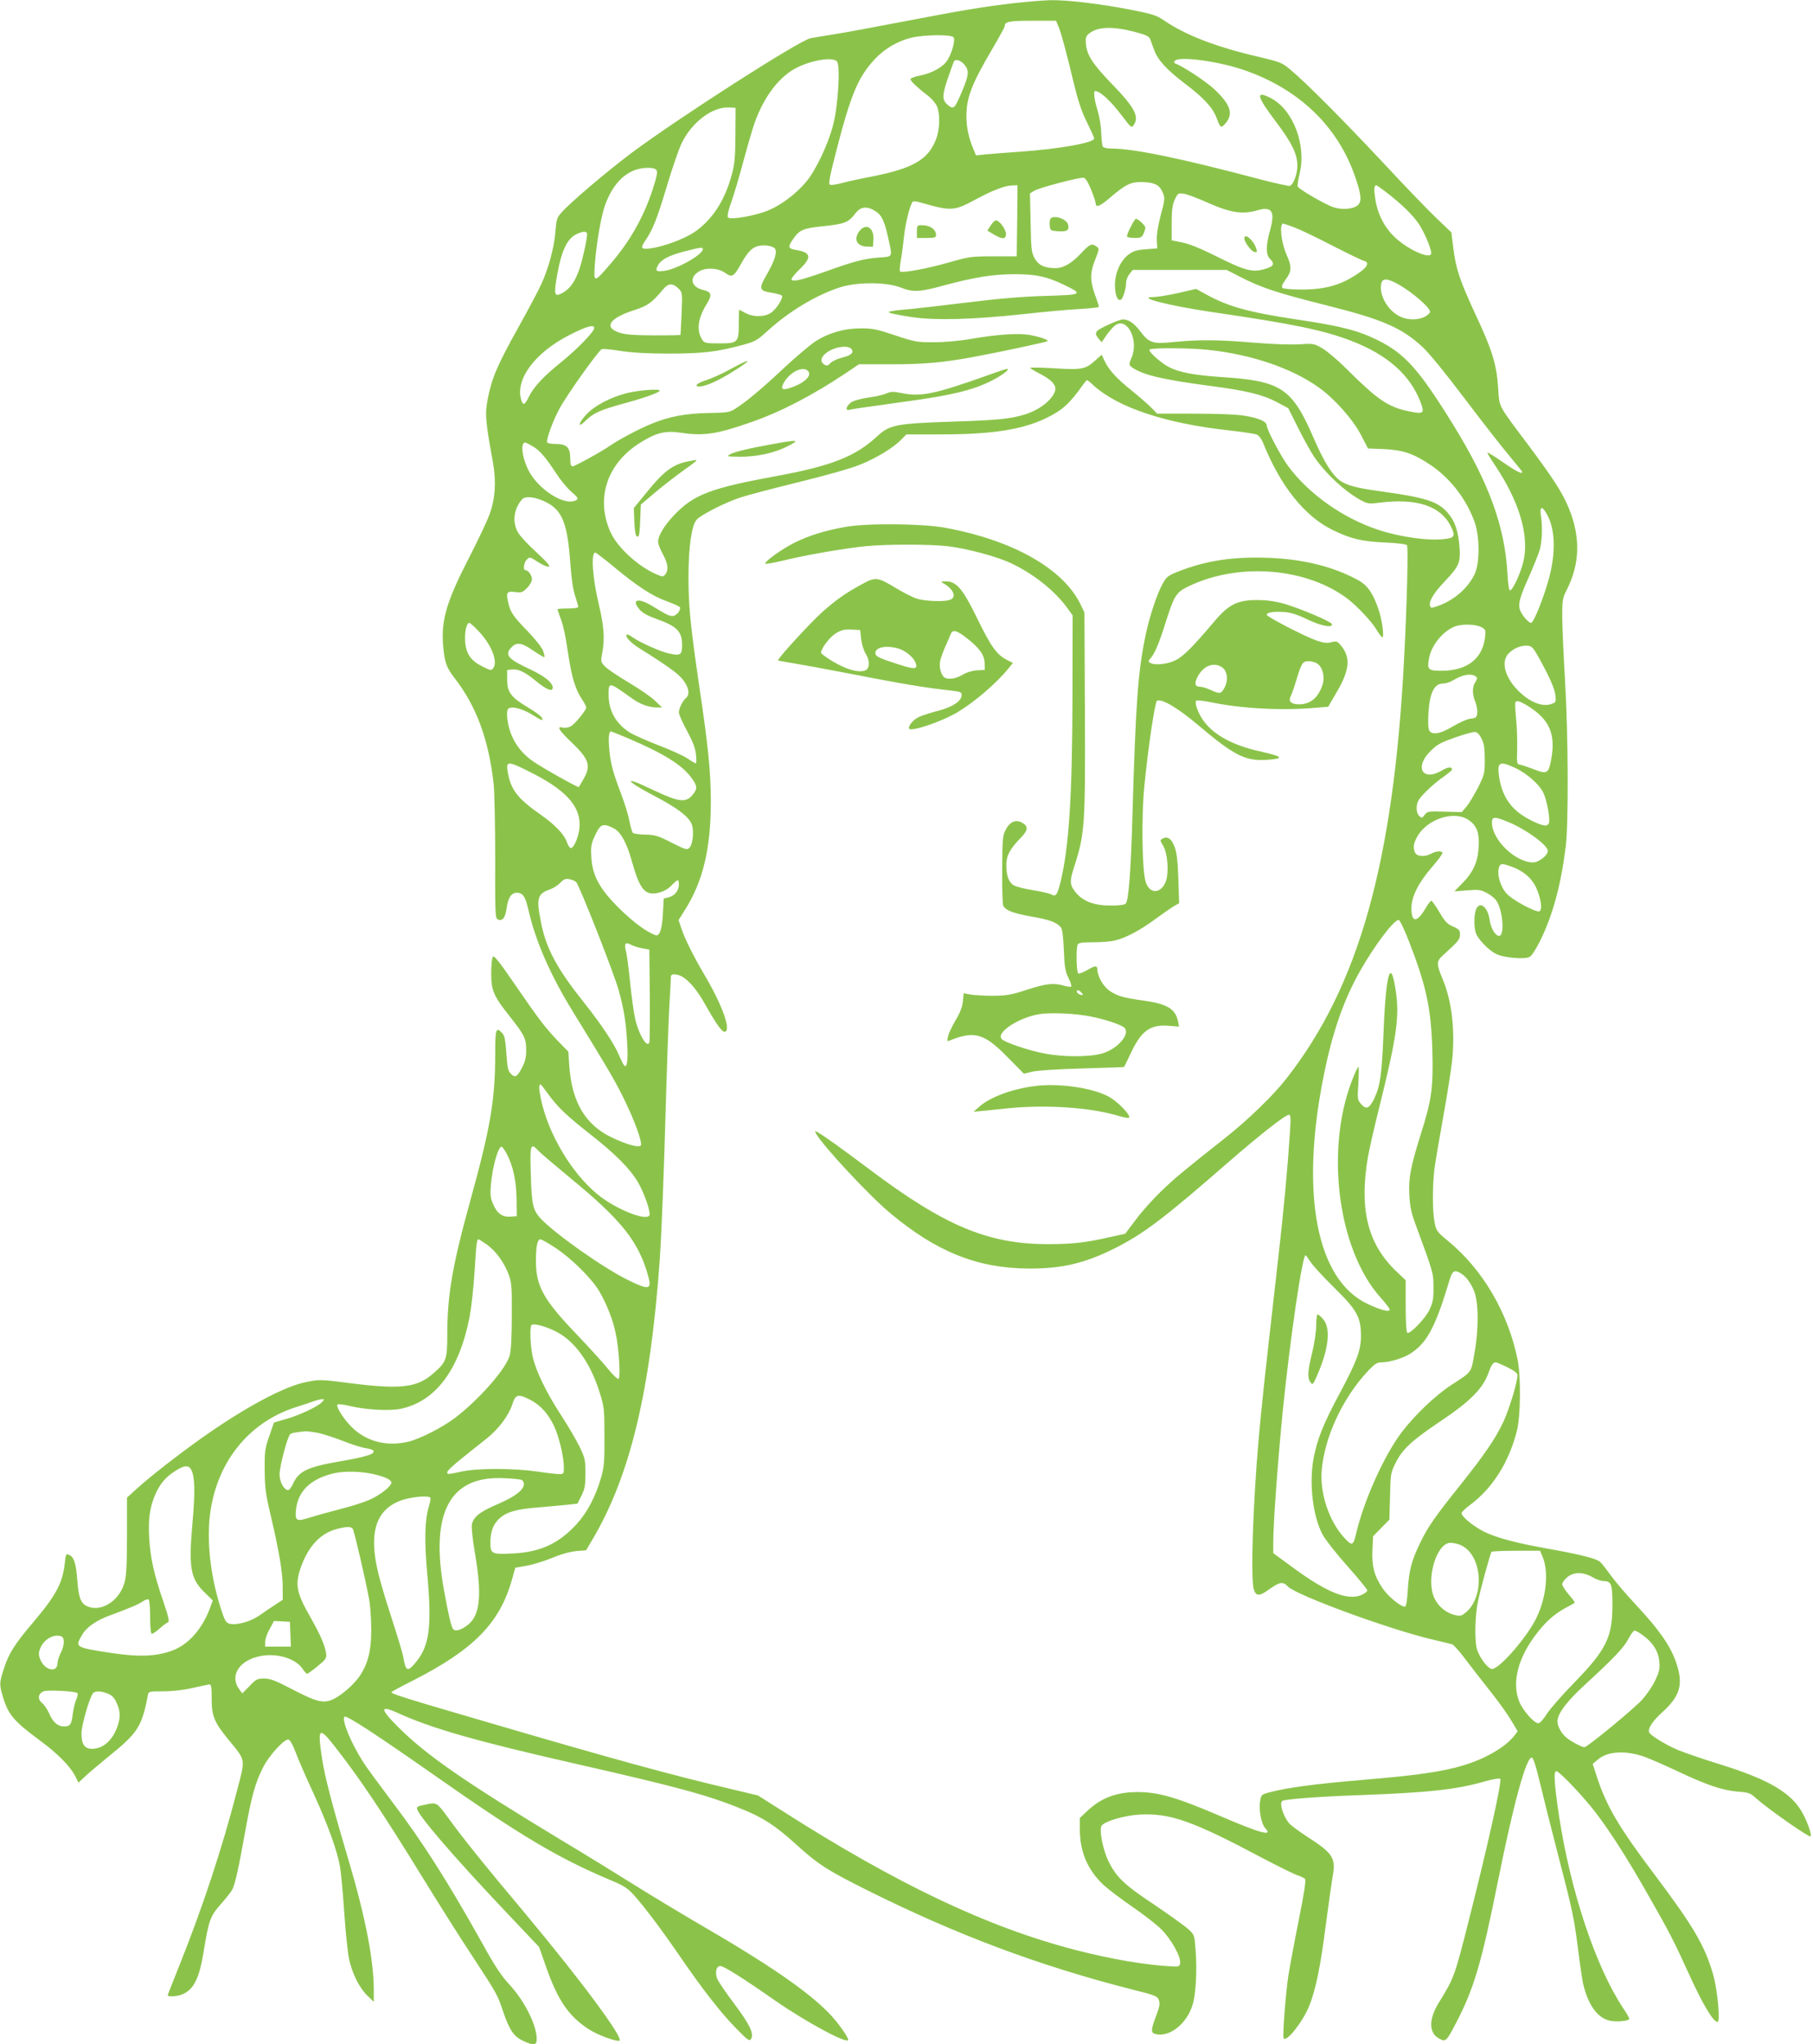 <?xml version="1.0" standalone="no"?>
<!DOCTYPE svg PUBLIC "-//W3C//DTD SVG 20010904//EN"
 "http://www.w3.org/TR/2001/REC-SVG-20010904/DTD/svg10.dtd">
<svg version="1.0" xmlns="http://www.w3.org/2000/svg"
 width="1135pt" height="1280pt" viewBox="0 0 1135 1280"
 preserveAspectRatio="xMidYMid meet">
<g transform="translate(0,1280) scale(0.1,-0.1)"
fill="#8bc34a" stroke="none">
<path d="M6345 12780 c-206 -25 -309 -42 -690 -115 -181 -35 -377 -71 -435
-80 -58 -9 -123 -20 -145 -24 -71 -14 -824 -497 -1122 -719 -159 -120 -383
-310 -439 -374 -28 -31 -31 -44 -37 -119 -7 -94 -42 -227 -87 -325 -16 -37
-82 -161 -146 -276 -131 -235 -165 -315 -190 -443 -19 -96 -16 -137 32 -400
21 -119 15 -226 -21 -325 -15 -41 -71 -160 -125 -265 -144 -279 -179 -398
-166 -555 9 -107 20 -139 72 -206 136 -175 213 -384 244 -659 6 -57 10 -260
10 -470 -1 -326 0 -371 14 -380 29 -18 50 7 58 70 8 63 29 95 63 95 39 0 54
-23 74 -111 45 -196 139 -409 281 -639 211 -343 258 -423 311 -530 70 -140
124 -289 110 -303 -14 -14 -89 7 -179 50 -166 78 -252 221 -268 448 l-6 90
-68 70 c-79 83 -117 133 -275 363 -86 126 -121 170 -129 162 -6 -6 -11 -49
-11 -103 0 -110 15 -144 120 -276 89 -113 99 -134 99 -206 0 -46 -6 -73 -27
-112 -30 -58 -44 -64 -72 -33 -15 16 -20 44 -25 126 -6 80 -11 109 -25 124
-40 44 -45 29 -45 -133 0 -282 -30 -458 -151 -897 -117 -423 -149 -606 -149
-861 0 -150 -6 -168 -87 -238 -101 -90 -207 -102 -525 -61 -180 23 -189 23
-269 7 -140 -27 -391 -162 -669 -360 -144 -103 -309 -232 -390 -305 l-65 -59
0 -244 c-1 -208 -4 -252 -19 -299 -37 -112 -152 -178 -235 -135 -36 18 -49 55
-57 159 -7 99 -20 143 -44 156 -28 15 -27 15 -35 -52 -14 -122 -55 -198 -199
-368 -115 -136 -150 -191 -181 -286 -30 -92 -30 -101 -6 -181 33 -110 69 -151
231 -271 109 -80 188 -160 220 -221 l21 -43 47 44 c26 24 93 80 148 125 177
143 203 184 240 381 4 21 9 22 97 22 56 0 127 8 182 21 50 11 97 21 105 22 12
2 15 -14 15 -88 0 -111 15 -147 107 -260 108 -132 105 -113 52 -316 -92 -358
-215 -730 -359 -1090 -41 -102 -75 -189 -75 -192 0 -11 56 -8 87 4 73 27 110
98 137 264 33 203 42 227 108 302 33 37 66 79 73 93 17 35 39 132 80 363 41
225 62 302 112 401 38 75 133 179 159 174 10 -2 27 -33 44 -78 15 -41 66 -159
114 -262 91 -200 146 -353 165 -458 6 -36 18 -164 26 -285 8 -121 22 -251 30
-290 19 -91 64 -180 114 -230 l41 -39 0 70 c0 191 -52 461 -161 827 -102 344
-147 517 -164 633 -28 187 -18 195 82 67 153 -195 300 -414 548 -818 98 -159
238 -382 312 -493 155 -237 157 -240 194 -351 38 -111 66 -153 123 -179 67
-32 86 -30 86 11 0 87 -77 240 -171 341 -50 54 -91 115 -168 255 -219 392
-374 636 -568 892 -77 102 -157 211 -177 242 -78 122 -139 268 -119 288 11 11
195 -109 563 -367 537 -377 774 -518 1099 -655 89 -37 110 -51 153 -99 64 -72
163 -203 278 -370 150 -219 259 -358 353 -455 79 -81 89 -88 99 -71 19 33 -9
91 -105 219 -51 68 -99 138 -106 155 -17 39 -7 82 18 82 22 0 137 -72 346
-218 193 -134 455 -275 455 -244 0 17 -64 108 -113 159 -131 139 -383 313
-827 570 -118 69 -305 182 -415 251 -110 69 -307 190 -439 269 -607 367 -847
533 -1022 708 -83 83 -104 115 -77 115 10 0 38 -10 63 -21 216 -100 500 -181
1125 -323 625 -142 823 -195 1034 -281 135 -54 213 -104 341 -220 143 -130
197 -164 446 -289 561 -280 1075 -473 1654 -621 155 -39 166 -43 175 -69 7
-22 4 -41 -14 -89 -37 -98 -38 -115 -7 -123 87 -22 196 64 232 183 20 63 29
214 19 338 -7 100 -7 100 -46 136 -22 20 -118 89 -213 153 -187 124 -237 172
-286 271 -35 71 -60 197 -44 223 18 28 140 64 235 70 195 11 333 -38 784 -278
94 -49 187 -95 208 -102 20 -6 42 -17 47 -23 7 -8 -6 -91 -39 -256 -27 -134
-56 -290 -65 -347 -17 -109 -38 -381 -30 -394 17 -28 119 101 160 202 40 98
71 248 103 500 17 129 37 270 44 312 21 115 2 144 -163 250 -47 31 -95 66
-107 79 -39 43 -66 130 -45 143 19 11 225 27 485 36 432 16 608 35 786 87 50
14 88 20 93 15 12 -12 -76 -409 -193 -871 -92 -365 -95 -374 -189 -526 -68
-109 -67 -196 3 -231 37 -20 43 -14 99 93 115 219 162 377 267 901 96 478 175
767 210 767 10 0 25 -48 51 -155 20 -85 71 -288 113 -450 93 -359 100 -392
127 -600 11 -91 25 -184 30 -207 30 -131 86 -213 162 -234 43 -11 128 -4 128
11 0 5 -17 35 -39 67 -171 258 -329 731 -401 1203 -30 203 -35 280 -17 280 19
0 170 -159 247 -260 91 -119 199 -288 325 -510 133 -232 166 -297 256 -495 86
-190 154 -305 181 -305 19 0 1 196 -27 296 -52 181 -123 302 -365 624 -222
294 -302 429 -361 609 l-28 86 31 27 c61 53 171 60 291 19 31 -11 123 -51 206
-90 188 -89 285 -121 380 -129 68 -5 78 -8 115 -42 78 -69 332 -247 341 -238
8 8 -17 84 -48 141 -68 130 -211 215 -526 312 -101 31 -215 71 -255 87 -82 35
-174 92 -182 112 -9 23 22 70 78 121 106 95 132 163 104 273 -32 124 -102 230
-273 413 -55 59 -120 135 -145 170 -26 35 -55 74 -66 85 -21 24 -113 48 -342
89 -192 34 -316 68 -390 105 -66 33 -140 94 -140 115 0 7 22 29 48 48 144 106
247 267 298 467 24 94 26 338 5 445 -59 295 -219 567 -436 745 -68 56 -73 62
-84 116 -14 71 -14 223 -1 334 6 47 31 193 55 326 24 132 49 292 56 355 19
191 -2 373 -61 512 -39 93 -38 109 7 149 94 85 103 96 103 127 0 26 -6 33 -44
50 -36 16 -51 31 -85 90 -23 39 -46 71 -50 71 -5 0 -20 -19 -34 -43 -56 -96
-91 -97 -91 -3 0 71 43 158 128 256 36 41 65 81 66 88 0 16 -39 15 -70 -3 -37
-21 -87 -19 -100 4 -16 31 -12 61 15 107 65 110 236 162 323 97 48 -35 64 -80
59 -163 -5 -96 -33 -159 -100 -228 l-52 -53 80 6 c71 6 85 4 125 -17 24 -13
53 -37 62 -54 38 -66 47 -214 13 -214 -23 0 -52 47 -59 98 -11 84 -64 125 -86
66 -13 -32 -13 -115 0 -148 14 -38 79 -105 124 -128 48 -25 181 -37 213 -19
12 6 41 52 66 103 78 158 129 347 159 588 18 147 16 698 -5 1048 -9 155 -17
332 -17 393 0 101 2 114 29 167 82 163 86 327 14 506 -40 99 -97 187 -252 395
-198 264 -184 238 -192 362 -10 146 -36 234 -139 454 -102 220 -126 292 -142
424 l-12 96 -88 84 c-49 46 -201 203 -337 350 -254 271 -481 500 -583 585 -54
45 -63 48 -202 81 -262 61 -452 134 -587 226 -50 34 -73 41 -210 68 -189 37
-397 62 -504 60 -44 -1 -147 -10 -230 -19z m281 -145 c18 -43 51 -166 97 -359
26 -107 48 -174 81 -240 25 -51 46 -97 46 -103 0 -27 -220 -66 -465 -83 -88
-6 -186 -14 -217 -17 l-58 -6 -16 39 c-29 68 -44 137 -44 204 0 118 31 200
160 420 44 75 80 140 80 146 0 29 27 34 173 34 l148 0 15 -35z m487 -37 c60
-16 81 -26 87 -42 4 -11 15 -42 25 -68 22 -63 79 -125 195 -213 115 -87 173
-150 196 -213 24 -65 28 -67 58 -32 49 59 28 118 -74 213 -54 50 -199 145
-244 160 -5 2 -6 9 -2 15 19 32 261 1 423 -53 350 -117 599 -354 708 -676 37
-107 41 -151 16 -173 -28 -26 -100 -32 -155 -13 -48 16 -211 110 -221 128 -4
5 1 40 10 77 46 180 -38 404 -178 477 -99 52 -91 14 29 -145 101 -133 135
-203 136 -275 1 -53 -24 -120 -47 -129 -7 -2 -89 16 -182 40 -497 132 -795
194 -938 194 -24 0 -47 5 -51 12 -4 6 -8 45 -10 87 -1 42 -12 105 -23 141 -20
62 -27 120 -15 120 31 0 100 -64 171 -159 52 -69 57 -73 69 -56 39 53 7 113
-134 258 -124 129 -159 183 -164 256 -3 37 1 46 24 64 54 41 149 43 291 5z
m-1144 -31 c13 -16 -7 -94 -38 -144 -26 -42 -97 -82 -171 -96 -33 -6 -60 -17
-60 -23 0 -12 47 -56 115 -108 20 -16 43 -44 51 -62 20 -49 18 -144 -6 -206
-49 -127 -143 -182 -400 -233 -74 -14 -161 -33 -192 -42 -32 -8 -64 -13 -71
-10 -12 4 -5 44 39 214 90 350 136 460 239 571 61 66 144 115 231 136 79 19
248 21 263 3z m-729 -152 c22 -27 7 -280 -25 -400 -31 -119 -107 -280 -167
-352 -63 -76 -156 -146 -239 -181 -81 -33 -235 -60 -251 -44 -7 7 0 41 21 99
17 48 51 164 76 257 25 93 55 196 67 230 58 169 159 302 272 355 97 47 222 65
246 36z m800 -23 c28 -35 25 -63 -16 -161 -47 -111 -53 -117 -86 -92 -41 32
-42 60 -5 168 18 54 36 103 40 110 10 16 45 4 67 -25z m-1436 -437 c-1 -139
-5 -184 -23 -249 -43 -163 -125 -287 -238 -362 -64 -42 -191 -89 -270 -99 -61
-8 -66 1 -32 50 45 67 72 133 130 327 33 112 76 236 94 276 63 135 194 235
300 229 l40 -2 -1 -170z m-495 -219 c9 -11 4 -38 -23 -122 -58 -177 -144 -328
-270 -473 -98 -114 -100 -113 -92 5 10 132 40 308 66 375 42 113 105 185 187
215 50 17 118 18 132 0z m2722 -124 c16 -40 29 -80 29 -88 0 -26 29 -14 90 39
95 81 127 97 191 97 78 0 114 -15 133 -55 21 -43 21 -48 -10 -162 -15 -60 -24
-117 -22 -148 l3 -50 -72 -6 c-57 -4 -78 -11 -108 -33 -52 -40 -85 -115 -85
-192 0 -61 17 -103 38 -90 13 8 32 70 32 107 0 15 9 38 21 53 l20 26 294 0
294 0 86 -44 c129 -67 233 -101 532 -176 358 -90 478 -141 611 -265 37 -34
148 -170 257 -315 106 -140 231 -301 279 -358 47 -56 86 -105 86 -107 0 -16
-37 3 -120 60 -51 36 -95 63 -98 61 -2 -3 19 -38 47 -79 146 -217 211 -424
182 -584 -12 -70 -66 -193 -87 -200 -7 -2 -13 34 -17 109 -17 296 -118 570
-341 931 -212 343 -301 443 -471 527 -123 61 -232 89 -510 130 -298 45 -425
80 -563 156 l-64 35 -113 -26 c-62 -14 -132 -25 -156 -25 -110 -1 107 -56 376
-95 505 -74 693 -113 864 -179 226 -87 368 -213 433 -381 28 -73 21 -80 -69
-61 -133 27 -197 71 -395 268 -53 53 -120 110 -150 127 -51 30 -56 31 -143 25
-52 -3 -171 1 -280 10 -225 19 -349 20 -501 5 -138 -14 -159 -8 -215 66 -39
51 -73 75 -109 75 -24 0 -152 -58 -162 -73 -11 -17 -10 -22 10 -48 l19 -22 32
47 c18 25 43 53 55 61 74 49 146 -95 101 -202 -20 -47 -19 -50 9 -68 67 -44
192 -73 479 -111 232 -30 333 -55 423 -103 l69 -37 65 -130 c36 -71 80 -150
98 -176 76 -109 193 -217 295 -272 40 -21 50 -22 118 -13 227 28 377 -21 440
-145 32 -63 27 -76 -36 -83 -99 -13 -279 12 -415 57 -222 73 -436 224 -566
400 -46 62 -134 229 -134 255 0 22 -47 44 -127 58 -52 10 -158 14 -319 15
l-240 0 -30 31 c-16 17 -72 67 -125 110 -102 82 -146 131 -175 191 l-17 37
-39 -35 c-65 -58 -81 -61 -280 -49 -71 4 -128 5 -128 1 0 -3 26 -19 58 -35 74
-38 106 -72 98 -105 -14 -57 -98 -124 -193 -152 -89 -27 -169 -35 -448 -44
-358 -12 -395 -19 -476 -94 -134 -124 -283 -183 -624 -246 -419 -77 -522 -116
-647 -248 -59 -62 -98 -127 -98 -164 0 -13 13 -48 30 -78 32 -61 37 -97 16
-125 -12 -17 -17 -17 -47 -5 -114 45 -250 167 -295 264 -96 207 -28 426 173
557 105 68 164 84 260 70 148 -22 227 -11 444 65 185 64 385 168 590 305 l86
58 194 0 c214 0 328 10 524 46 167 31 456 93 463 99 7 8 -45 26 -108 38 -71
13 -201 5 -365 -23 -80 -14 -172 -22 -240 -22 -103 0 -118 2 -240 43 -113 38
-141 44 -215 44 -105 0 -202 -28 -286 -82 -33 -22 -122 -97 -198 -168 -142
-133 -231 -207 -301 -252 -37 -24 -50 -26 -165 -28 -146 -2 -253 -22 -365 -69
-76 -31 -201 -98 -255 -135 -54 -38 -222 -130 -235 -130 -11 0 -15 13 -15 50
0 68 -22 90 -89 90 -28 0 -52 4 -55 9 -9 14 33 131 76 211 43 82 245 366 266
374 7 3 58 -2 115 -11 70 -11 165 -17 302 -17 211 0 301 10 464 54 74 20 92
30 143 76 142 132 318 238 471 286 105 33 287 32 372 -1 82 -32 119 -31 275
12 186 50 306 70 435 70 137 1 207 -14 311 -64 130 -62 124 -65 -114 -72 -144
-4 -293 -17 -487 -41 -154 -19 -314 -37 -355 -41 -41 -3 -91 -8 -110 -12 -32
-5 -33 -6 -13 -14 13 -4 73 -16 135 -25 146 -21 377 -15 693 19 127 14 285 29
353 32 67 4 122 10 122 14 0 3 -11 38 -25 76 -32 90 -31 139 2 221 25 65 26
67 8 80 -30 22 -42 17 -97 -42 -62 -66 -113 -94 -165 -93 -66 1 -104 20 -127
64 -19 35 -21 61 -24 222 l-4 182 26 16 c27 18 280 85 309 82 13 -1 27 -25 48
-75z m-463 -194 l-3 -223 -145 0 c-138 0 -152 -2 -275 -37 -142 -41 -302 -70
-311 -57 -3 5 0 35 5 66 6 32 15 102 21 156 9 85 38 198 55 215 3 3 25 1 48
-6 191 -55 209 -54 343 18 107 58 185 88 232 89 l32 1 -2 -222z m2312 177 c96
-74 166 -143 203 -198 34 -51 77 -154 77 -182 0 -42 -136 16 -222 94 -69 63
-113 147 -128 244 -10 62 -8 87 6 87 3 0 32 -20 64 -45z m-1115 -66 c138 -61
214 -73 306 -46 92 27 113 -6 80 -125 -27 -96 -27 -152 -1 -178 33 -33 25 -48
-34 -65 -75 -22 -121 -10 -301 80 -98 49 -172 79 -215 87 l-65 13 0 105 c0 83
4 115 19 149 19 41 22 43 56 38 20 -2 90 -29 155 -58z m-2088 -49 c42 -25 60
-62 83 -168 28 -127 33 -118 -62 -125 -91 -7 -151 -23 -338 -90 -139 -49 -195
-63 -205 -48 -3 6 19 34 50 64 79 76 74 106 -22 122 -49 8 -52 18 -20 65 41
61 64 71 195 84 131 14 154 23 198 81 31 41 70 46 121 15z m2626 -104 c35 -13
142 -64 238 -114 96 -49 184 -92 197 -95 34 -8 26 -34 -20 -68 -112 -81 -213
-112 -371 -112 -61 0 -113 5 -118 10 -8 8 -1 24 20 53 38 52 39 80 5 156 -34
77 -46 194 -20 194 3 0 34 -11 69 -24z m-4428 -36 c3 -5 -5 -58 -19 -118 -34
-153 -72 -224 -140 -259 -46 -24 -50 -8 -27 122 29 156 65 228 131 254 33 13
47 13 55 1z m1173 -93 c21 -17 5 -74 -45 -161 -55 -94 -52 -107 28 -119 30 -5
58 -13 63 -17 13 -13 -35 -89 -70 -110 -41 -26 -109 -26 -157 0 -20 11 -38 20
-39 20 -2 0 -3 -37 -3 -83 0 -122 -5 -127 -120 -127 -87 0 -96 2 -109 23 -36
57 -28 131 25 218 39 63 36 80 -21 94 -77 19 -87 82 -19 118 45 24 119 18 161
-13 40 -29 53 -22 96 56 42 75 68 102 106 113 35 9 84 4 104 -12z m-448 -7 c0
-34 -162 -126 -242 -136 -51 -7 -58 0 -38 36 18 34 69 61 162 85 105 27 118
29 118 15z m4346 -216 c91 -48 219 -160 206 -180 -31 -46 -125 -58 -191 -24
-75 38 -128 133 -114 203 7 35 34 36 99 1z m-4499 -30 c25 -25 25 -26 20 -157
-4 -73 -6 -133 -7 -134 0 -2 -75 -3 -167 -3 -131 1 -179 5 -218 18 -97 33 -59
90 92 139 88 28 113 46 184 131 32 39 61 41 96 6z m-527 -248 c0 -23 -106
-132 -211 -217 -111 -90 -169 -153 -199 -215 -24 -49 -35 -55 -46 -21 -42 130
84 300 306 412 102 52 150 65 150 41z m1610 -131 c19 -22 -2 -41 -61 -55 -28
-7 -59 -22 -70 -33 -15 -17 -23 -19 -37 -11 -27 17 -26 41 2 67 45 42 142 61
166 32z m2238 -6 c268 -29 518 -114 688 -235 96 -68 213 -199 264 -297 l44
-85 101 -4 c120 -6 184 -28 290 -99 124 -83 226 -215 277 -359 32 -91 32 -253
1 -322 -41 -89 -130 -167 -231 -202 -38 -14 -44 -14 -49 -1 -10 27 20 79 88
151 94 99 103 120 96 219 -8 100 -28 161 -73 213 -62 73 -138 97 -431 137
-138 19 -202 36 -243 65 -50 36 -101 117 -166 267 -136 313 -202 358 -577 382
-171 12 -264 29 -328 62 -50 25 -131 98 -123 110 7 12 254 11 372 -2z m-2508
-134 c21 -25 -17 -66 -84 -93 -73 -29 -93 -25 -72 16 37 72 125 115 156 77z
m1789 -91 c153 -137 451 -236 846 -279 83 -9 160 -21 172 -26 14 -5 30 -27 40
-51 108 -270 259 -460 435 -546 114 -56 182 -72 330 -79 75 -3 131 -10 136
-17 9 -12 0 -368 -18 -711 -66 -1278 -284 -2051 -738 -2630 -82 -105 -241
-259 -382 -370 -263 -208 -316 -252 -402 -335 -49 -47 -119 -125 -156 -175
l-68 -90 -100 -22 c-150 -34 -232 -43 -383 -43 -376 0 -647 114 -1119 469
-181 136 -289 213 -321 230 -20 11 -22 11 -13 -6 42 -76 333 -389 465 -499
292 -244 548 -346 872 -347 206 0 346 33 534 127 182 92 305 185 712 540 205
178 355 295 378 296 11 0 12 -19 7 -102 -15 -231 -39 -492 -77 -823 -88 -774
-99 -879 -119 -1100 -37 -419 -52 -892 -30 -950 15 -41 35 -40 96 4 66 47 86
50 117 17 51 -54 634 -268 902 -331 61 -14 117 -28 126 -31 9 -2 46 -44 82
-92 36 -48 107 -139 157 -202 50 -63 109 -145 131 -183 l40 -67 -21 -28 c-56
-71 -178 -143 -320 -186 -129 -39 -294 -63 -635 -91 -294 -25 -468 -48 -580
-78 -47 -13 -50 -15 -56 -53 -10 -56 7 -143 31 -170 53 -56 -28 -34 -295 81
-285 122 -397 151 -545 143 -108 -7 -193 -42 -270 -114 l-50 -47 0 -71 c0
-142 49 -255 150 -350 31 -28 112 -89 180 -136 69 -47 150 -110 181 -141 61
-61 123 -172 117 -210 -3 -22 -7 -24 -58 -21 -162 9 -375 45 -595 102 -553
143 -1117 411 -1845 876 l-145 92 -155 37 c-377 88 -752 191 -1540 422 -527
154 -600 177 -600 188 0 2 62 36 138 74 378 193 541 359 617 631 l21 74 70 12
c39 7 111 29 160 49 56 24 112 39 151 43 l62 5 39 66 c236 398 363 926 422
1751 12 178 26 533 40 1035 6 209 15 458 20 554 6 95 10 179 10 187 0 18 34
18 68 0 45 -24 97 -86 147 -176 66 -117 103 -170 120 -170 47 0 -12 166 -129
363 -64 108 -121 223 -141 285 l-17 51 40 64 c113 179 161 380 162 675 0 181
-16 347 -71 715 -56 383 -69 509 -69 693 0 190 20 327 52 361 29 31 177 106
270 137 41 14 205 57 363 96 172 42 328 86 388 110 105 42 212 108 261 159
l30 31 217 0 c315 0 505 29 654 100 105 50 150 91 238 215 10 14 20 25 22 25
3 0 23 -16 44 -36z m-3515 -378 c45 -26 78 -64 150 -173 26 -40 68 -91 94
-113 38 -33 44 -42 32 -50 -71 -46 -248 68 -307 196 -27 59 -39 123 -30 149 8
20 13 19 61 -9z m88 -352 c98 -50 131 -135 148 -377 7 -98 17 -168 30 -207 11
-33 20 -64 20 -70 0 -6 -27 -10 -65 -10 -36 0 -65 -2 -65 -5 0 -2 7 -22 14
-42 23 -58 33 -107 55 -249 21 -140 44 -212 86 -275 14 -21 25 -43 25 -49 0
-17 -71 -104 -97 -118 -14 -8 -36 -11 -49 -8 -42 11 -27 -15 56 -94 109 -105
121 -144 73 -228 -15 -26 -28 -49 -29 -50 -4 -6 -226 119 -287 161 -92 64
-148 156 -161 267 -3 25 -2 51 3 59 15 23 86 7 151 -33 66 -41 75 -43 61 -18
-5 9 -45 39 -90 65 -103 62 -126 93 -126 172 l0 60 32 3 c38 4 81 -17 143 -68
70 -58 110 -75 110 -46 0 32 -49 71 -139 114 -141 65 -164 92 -119 139 32 34
66 29 138 -22 36 -24 66 -42 68 -40 2 2 -1 20 -8 39 -7 21 -46 71 -96 123 -93
96 -109 119 -123 183 -14 61 -7 70 44 63 40 -5 47 -2 74 25 18 18 31 41 31 56
0 24 -23 56 -41 56 -15 0 -10 47 7 64 20 21 19 21 75 -15 27 -17 56 -29 65
-27 11 2 -14 31 -80 92 -53 48 -106 106 -116 127 -34 65 -22 145 28 202 21 24
86 16 154 -19z m6260 -70 c53 -91 59 -233 18 -394 -30 -117 -98 -290 -115
-290 -18 0 -63 55 -71 86 -10 38 2 78 61 210 29 67 59 141 65 164 14 53 17
141 7 208 -9 61 5 68 35 16z m-5837 -335 c146 -121 238 -181 330 -214 41 -15
78 -32 81 -36 8 -14 -14 -47 -36 -54 -22 -7 -42 2 -134 59 -92 56 -137 44 -81
-22 17 -20 52 -39 114 -61 118 -42 151 -77 151 -157 0 -66 -9 -72 -85 -55 -56
13 -178 68 -227 102 -16 12 -32 19 -35 15 -12 -11 26 -52 81 -86 176 -110 244
-159 273 -198 36 -47 43 -92 17 -113 -21 -18 -44 -64 -44 -90 0 -12 23 -64 51
-115 37 -69 52 -109 56 -149 3 -30 3 -55 -1 -55 -4 0 -27 14 -51 30 -24 17
-107 55 -184 84 -77 30 -157 66 -178 79 -88 57 -132 135 -133 235 0 84 0 84
145 -20 52 -38 109 -58 160 -58 l30 0 -45 43 c-25 24 -99 75 -165 114 -66 39
-132 84 -148 100 -26 28 -27 32 -17 83 17 88 11 169 -20 300 -41 171 -52 330
-23 330 4 0 58 -41 118 -91z m-848 -402 c80 -84 121 -189 91 -230 -12 -17 -16
-16 -66 9 -75 37 -105 81 -110 158 -4 60 9 116 26 116 5 0 32 -24 59 -53z
m6275 27 c29 -15 30 -18 25 -64 -16 -135 -113 -210 -273 -210 -83 0 -91 8 -78
77 14 80 82 166 158 199 43 18 130 17 168 -2z m360 -189 c70 -127 101 -196
105 -239 5 -41 4 -44 -25 -54 -57 -20 -137 12 -207 83 -87 87 -111 187 -57
237 32 31 76 48 116 45 25 -2 34 -12 68 -72z m-388 -125 c5 -5 1 -18 -8 -31
-20 -29 -20 -76 0 -124 8 -20 14 -51 12 -69 -3 -28 -7 -32 -43 -36 -22 -3 -71
-25 -109 -48 -86 -52 -142 -58 -152 -16 -4 15 -4 63 -1 108 9 122 37 176 91
176 17 0 47 10 66 22 61 37 117 44 144 18z m322 -181 c136 -85 175 -177 144
-340 -16 -82 -26 -88 -107 -56 -37 14 -77 28 -88 29 -19 3 -20 10 -17 98 1 52
-1 138 -7 190 -5 52 -7 98 -4 103 8 13 29 7 79 -24z m-5638 -200 c229 -98 342
-168 402 -251 37 -50 37 -68 4 -107 -40 -47 -83 -43 -224 23 -63 30 -126 58
-140 62 -55 16 3 -25 131 -92 141 -74 209 -126 229 -174 16 -39 8 -126 -14
-148 -15 -15 -23 -13 -112 32 -84 43 -103 49 -164 50 -38 1 -73 6 -78 11 -5 6
-15 39 -22 75 -6 36 -30 112 -52 170 -53 140 -66 190 -74 282 -6 71 -2 108 11
108 3 0 50 -19 103 -41z m5347 -4 c16 -31 20 -60 20 -131 0 -87 -2 -94 -42
-175 -24 -46 -56 -100 -72 -119 l-30 -35 -107 3 c-103 3 -109 2 -125 -20 -17
-22 -19 -22 -35 -6 -20 20 -21 71 -1 101 23 35 98 105 155 144 28 20 52 40 52
44 0 20 -23 18 -63 -5 -124 -73 -175 22 -68 125 40 39 66 52 152 82 57 20 113
35 124 34 12 -1 28 -17 40 -42z m-5931 -222 c212 -110 298 -214 283 -343 -7
-55 -35 -120 -53 -120 -7 0 -17 15 -24 34 -16 50 -74 111 -164 174 -143 100
-186 154 -206 260 -15 82 -6 82 164 -5z m6143 38 c73 -35 147 -100 174 -153
22 -43 45 -167 36 -191 -10 -25 -37 -21 -115 18 -119 60 -179 144 -198 277
-12 87 5 95 103 49z m-47 -337 c111 -45 250 -146 250 -182 0 -27 -57 -72 -92
-72 -110 0 -257 141 -258 248 0 40 14 41 100 6z m-5597 -41 c42 -21 81 -91
111 -200 52 -186 84 -224 172 -202 29 7 58 24 78 45 40 41 46 42 46 6 0 -38
-25 -70 -63 -80 l-32 -8 -5 -95 c-6 -102 -21 -144 -48 -134 -56 21 -139 82
-223 165 -124 122 -170 205 -177 321 -4 63 -1 84 17 125 39 87 53 93 124 57z
m5616 -238 c73 -25 127 -70 155 -127 33 -70 44 -145 23 -154 -23 -8 -172 72
-206 112 -41 46 -62 125 -45 168 8 20 20 20 73 1z m-5852 -98 c20 -20 238
-574 266 -677 32 -115 45 -192 53 -326 7 -109 0 -164 -18 -146 -6 6 -20 35
-33 65 -28 69 -109 191 -217 327 -167 209 -237 337 -269 494 -33 161 -27 189
54 217 20 7 50 26 65 42 22 23 33 27 57 22 16 -3 35 -11 42 -18z m5212 -367
c111 -286 140 -421 148 -690 6 -231 -4 -305 -71 -517 -66 -211 -79 -280 -73
-387 4 -72 12 -112 42 -191 108 -294 109 -295 109 -385 1 -68 -4 -95 -23 -137
-24 -55 -124 -159 -141 -148 -6 4 -10 71 -10 167 l0 162 -59 56 c-180 172
-234 391 -176 723 9 49 42 195 75 325 100 404 120 539 101 686 -33 245 -65
146 -80 -249 -11 -257 -20 -321 -57 -402 -31 -64 -51 -73 -83 -36 -23 26 -24
32 -17 130 3 57 3 103 1 103 -3 0 -15 -21 -25 -46 -190 -441 -112 -1095 165
-1401 30 -34 55 -66 55 -73 0 -17 -54 -4 -137 35 -320 149 -425 686 -277 1425
54 272 125 478 229 661 90 159 211 319 241 319 7 0 35 -58 63 -130z m-4796
-48 l42 -8 3 -284 c1 -157 0 -291 -3 -298 -14 -37 -67 52 -89 150 -8 35 -22
135 -31 223 -9 88 -20 177 -26 198 -13 50 -5 61 32 41 17 -8 49 -19 72 -22z
m-590 -914 c58 -80 112 -132 267 -254 153 -120 243 -211 293 -295 41 -70 83
-192 72 -210 -23 -36 -216 43 -326 134 -164 136 -308 380 -353 597 -13 65 -14
90 -1 90 2 0 23 -28 48 -62z m-259 -376 c40 -78 58 -167 60 -282 l1 -105 -38
-3 c-51 -4 -84 19 -109 76 -17 38 -20 58 -15 121 9 113 45 241 67 241 5 0 21
-22 34 -48z m197 22 c13 -14 105 -92 204 -174 320 -263 426 -398 485 -618 20
-77 0 -80 -126 -18 -154 75 -459 290 -550 387 -48 52 -56 88 -61 277 -6 188
-2 200 48 146z m-324 -586 c57 -41 108 -111 136 -185 20 -53 22 -75 21 -263 0
-127 -5 -221 -13 -247 -23 -84 -191 -275 -341 -390 -78 -59 -215 -130 -290
-149 -142 -36 -281 3 -373 106 -48 53 -85 116 -74 126 4 4 40 0 80 -10 93 -23
248 -32 316 -17 219 47 366 244 431 576 11 59 25 186 31 283 11 180 14 202 25
202 3 0 26 -15 51 -32z m428 -20 c99 -64 230 -193 277 -274 47 -81 85 -177
103 -265 20 -96 31 -274 17 -283 -5 -3 -32 22 -60 56 -27 35 -117 134 -199
220 -210 219 -258 304 -258 463 0 90 9 135 28 135 7 0 49 -23 92 -52z m4730
-90 c15 -24 83 -97 150 -163 140 -138 165 -182 165 -301 0 -89 -25 -155 -135
-362 -101 -188 -138 -282 -161 -400 -30 -157 -6 -365 56 -481 18 -33 88 -122
156 -198 68 -76 123 -144 124 -151 0 -7 -17 -20 -37 -29 -87 -36 -213 14 -425
169 l-127 93 0 65 c-1 110 29 518 60 830 45 445 122 970 142 970 3 0 17 -19
32 -42z m968 -93 c20 -19 44 -59 56 -90 28 -75 29 -239 1 -391 -21 -122 -14
-111 -143 -195 -101 -66 -231 -190 -313 -298 -110 -147 -236 -426 -285 -636
-17 -74 -25 -77 -75 -22 -94 104 -151 275 -140 418 17 210 132 457 291 626 43
45 56 53 86 53 48 0 134 26 179 55 98 62 153 161 230 413 27 91 33 102 54 102
13 0 39 -15 59 -35z m-5705 -336 c125 -57 228 -198 288 -394 26 -84 28 -103
28 -270 1 -159 -2 -189 -22 -260 -34 -117 -86 -216 -153 -289 -112 -122 -228
-175 -401 -183 -128 -7 -138 -2 -138 66 0 68 16 113 52 149 46 44 105 62 243
73 66 6 149 13 185 17 l65 7 25 50 c21 42 25 64 25 140 0 83 -3 96 -36 165
-20 41 -71 129 -114 195 -93 142 -158 276 -179 365 -16 66 -21 191 -9 203 11
12 75 -3 141 -34z m5969 -230 c42 -21 63 -37 63 -49 0 -44 -52 -215 -89 -294
-52 -109 -117 -203 -267 -392 -163 -203 -206 -266 -254 -366 -54 -111 -69
-171 -77 -295 -4 -69 -10 -103 -18 -103 -27 0 -105 64 -138 113 -54 78 -70
141 -65 243 l4 85 51 52 51 52 4 145 c3 141 4 148 36 212 41 83 101 139 274
255 195 130 275 212 309 314 14 40 27 59 42 59 6 0 39 -14 74 -31z m-6119
-203 c65 -33 115 -89 151 -166 32 -69 61 -193 61 -260 0 -37 -2 -40 -28 -40
-16 0 -78 7 -138 16 -146 21 -376 22 -474 0 -91 -19 -90 -19 -90 -3 0 8 42 47
93 87 50 41 120 96 154 123 76 61 137 143 160 213 20 64 36 68 111 30z m-1301
-14 c-25 -28 -143 -84 -226 -107 l-76 -22 -29 -84 c-27 -77 -30 -95 -29 -214
1 -113 6 -150 38 -285 52 -222 74 -353 75 -446 l0 -81 -47 -31 c-27 -17 -71
-47 -99 -67 -54 -38 -142 -63 -186 -52 -24 6 -31 19 -57 100 -59 186 -84 383
-70 550 31 344 236 610 544 707 39 12 86 28 105 35 19 7 44 13 54 14 18 1 18
0 3 -17z m-32 -193 c33 -6 104 -29 158 -50 55 -22 119 -42 143 -46 25 -3 47
-10 51 -16 13 -21 -41 -38 -208 -67 -203 -35 -258 -61 -294 -139 -10 -23 -24
-41 -31 -41 -26 0 -54 51 -54 99 0 47 49 234 66 250 8 8 30 13 95 19 8 1 42
-3 74 -9z m-786 -235 c21 -48 23 -138 6 -329 -25 -278 -13 -348 73 -433 l54
-53 -17 -47 c-51 -137 -141 -236 -248 -271 -98 -33 -200 -36 -362 -12 -238 36
-237 36 -190 116 27 47 89 90 175 121 125 46 177 69 202 86 16 11 32 16 38 13
6 -3 10 -51 10 -111 0 -70 4 -104 11 -104 6 0 28 15 49 34 20 18 43 35 51 38
11 4 5 31 -28 129 -59 170 -82 276 -89 399 -7 121 4 197 41 279 30 65 63 103
124 142 56 36 84 37 100 3z m1156 -28 c65 -17 95 -33 95 -50 0 -22 -70 -77
-135 -106 -33 -15 -116 -42 -185 -59 -69 -18 -153 -41 -188 -52 -86 -28 -96
-23 -89 47 12 119 93 196 241 230 69 15 182 11 261 -10z m910 -32 c8 -4 15
-15 15 -25 0 -37 -53 -79 -160 -125 -117 -50 -157 -82 -166 -130 -3 -18 5 -99
20 -184 43 -251 32 -377 -39 -439 -40 -34 -81 -49 -97 -33 -12 12 -30 87 -58
242 -90 492 37 725 383 704 48 -2 94 -7 102 -10z m-571 -112 c3 -5 -2 -31 -10
-58 -25 -81 -28 -214 -9 -423 29 -322 14 -445 -70 -547 -53 -65 -65 -61 -80
29 -3 21 -35 127 -70 235 -81 251 -105 345 -112 446 -11 162 48 263 179 305
64 20 163 28 172 13z m-486 -194 c9 -13 76 -298 103 -443 7 -38 13 -124 13
-190 0 -129 -19 -206 -68 -283 -33 -52 -113 -124 -167 -150 -63 -30 -103 -21
-264 63 -102 53 -133 65 -171 65 -43 0 -51 -4 -92 -47 l-45 -46 -18 24 c-64
84 -4 182 128 209 105 22 224 -14 268 -80 11 -17 23 -30 28 -30 4 0 33 21 65
47 50 41 57 50 54 77 -6 49 -36 119 -96 225 -94 164 -102 213 -57 333 47 122
120 198 218 224 62 16 88 17 101 2z m6935 -102 c139 -59 156 -332 26 -428 -22
-17 -31 -18 -67 -9 -53 15 -100 55 -123 106 -54 117 14 345 102 345 16 0 44
-6 62 -14z m514 -73 c39 -95 25 -248 -36 -378 -55 -119 -233 -325 -280 -325
-24 0 -74 63 -93 118 -18 52 -15 212 5 308 17 79 75 291 84 307 2 4 72 7 154
7 l150 0 16 -37z m312 -128 c23 -14 56 -25 71 -25 48 0 55 -21 54 -154 0 -199
-40 -278 -242 -485 -73 -75 -149 -162 -169 -193 -20 -33 -43 -58 -52 -58 -28
0 -100 83 -121 138 -47 122 -5 277 114 429 59 75 111 120 182 158 26 14 50 27
52 30 3 2 -14 25 -37 51 -22 26 -41 55 -41 65 0 9 14 29 31 43 41 34 98 35
158 1z m-8151 -357 l3 -78 -81 0 -80 0 0 30 c0 16 12 53 28 80 l27 50 50 -2
50 -3 3 -77z m8468 -8 c62 -45 97 -101 102 -165 4 -45 -1 -64 -26 -117 -16
-35 -53 -88 -81 -120 -52 -57 -344 -298 -362 -298 -17 0 -93 41 -117 64 -30
27 -52 68 -52 98 0 47 59 126 172 229 183 168 244 233 272 287 15 29 32 52 39
52 7 0 31 -13 53 -30z m-9902 -6 c22 -9 20 -57 -4 -104 -11 -22 -20 -50 -20
-63 0 -63 -78 -48 -107 20 -12 31 -13 41 -1 72 21 56 86 93 132 75z m100 -355
c5 -4 2 -22 -7 -41 -8 -18 -18 -60 -22 -93 -8 -64 -16 -75 -55 -75 -38 0 -69
27 -91 79 -11 25 -31 56 -45 67 -31 25 -26 60 9 74 25 10 198 1 211 -11z m192
-4 c25 -10 40 -26 54 -57 24 -52 25 -92 5 -149 -31 -87 -90 -139 -159 -139
-47 0 -66 29 -66 97 0 50 50 223 72 251 14 16 51 15 94 -3z"/>
<path d="M6574 11426 c-3 -8 -4 -27 -2 -43 3 -26 7 -28 52 -31 56 -4 71 6 63
41 -10 39 -100 66 -113 33z"/>
<path d="M7078 11378 c-15 -28 -25 -55 -22 -60 3 -4 24 -8 48 -8 36 0 45 4 54
25 7 14 12 32 12 40 0 13 -45 55 -59 55 -4 0 -19 -23 -33 -52z"/>
<path d="M4575 10490 c-49 -28 -117 -58 -150 -69 -59 -18 -85 -41 -47 -41 34
0 101 28 180 75 152 91 165 116 17 35z"/>
<path d="M6180 10449 c-331 -118 -417 -135 -537 -110 -49 10 -64 10 -93 -2
-19 -9 -72 -21 -118 -27 -52 -8 -92 -20 -107 -32 -29 -23 -34 -52 -7 -44 18 5
46 9 382 56 255 35 386 67 495 120 71 34 134 80 109 80 -5 0 -61 -18 -124 -41z"/>
<path d="M3926 10339 c-101 -25 -205 -79 -256 -135 -51 -55 -55 -90 -5 -39 50
49 92 68 245 110 129 35 220 68 220 79 0 13 -130 3 -204 -15z"/>
<path d="M4835 10019 c-146 -26 -237 -48 -265 -64 -23 -13 -18 -14 66 -15 103
0 213 24 293 65 28 14 51 28 51 30 0 8 -38 4 -145 -16z"/>
<path d="M4303 9910 c-91 -18 -150 -63 -255 -193 l-80 -98 3 -84 c4 -81 11
-106 27 -91 4 4 9 50 10 102 l4 95 96 81 c54 45 132 105 174 135 43 30 78 57
78 59 0 5 -1 5 -57 -6z"/>
<path d="M6202 11388 l-21 -32 37 -22 c56 -33 76 -34 80 -3 3 28 -40 89 -63
89 -7 0 -22 -14 -33 -32z"/>
<path d="M5740 11350 l0 -40 60 0 c51 0 60 3 60 18 0 36 -38 62 -89 62 -29 0
-31 -2 -31 -40z"/>
<path d="M7790 11307 c0 -23 44 -82 64 -85 15 -3 17 1 11 20 -15 52 -75 104
-75 65z"/>
<path d="M5381 11354 c-39 -50 -18 -96 45 -98 l39 -1 3 44 c5 74 -46 107 -87
55z"/>
<path d="M5294 9501 c-135 -24 -232 -55 -324 -101 -75 -38 -180 -113 -180
-129 0 -4 51 4 113 19 141 35 380 76 516 90 131 13 400 13 513 0 119 -14 304
-63 394 -105 143 -66 282 -177 361 -289 l28 -39 -1 -501 c-1 -616 -21 -943
-73 -1161 -22 -90 -30 -102 -61 -85 -12 7 -63 18 -113 26 -49 8 -102 21 -117
29 -34 17 -50 60 -50 130 0 58 22 99 92 171 45 47 47 71 6 93 -38 22 -76 6
-102 -44 -19 -37 -21 -58 -22 -250 -1 -115 2 -218 7 -227 16 -29 61 -46 176
-67 112 -19 158 -36 184 -67 10 -12 15 -55 19 -143 4 -106 9 -134 29 -174 13
-26 21 -51 17 -54 -3 -3 -23 -1 -45 5 -63 19 -111 14 -232 -25 -100 -33 -126
-37 -214 -38 -55 0 -119 4 -141 8 l-41 8 -5 -50 c-3 -34 -17 -71 -45 -118 -22
-37 -44 -83 -48 -102 -7 -31 -5 -33 11 -26 156 63 217 45 366 -109 l98 -99 52
13 c32 7 158 16 313 20 143 4 261 8 262 9 1 1 18 36 38 78 68 148 124 190 242
180 l64 -5 -6 32 c-16 79 -67 110 -216 131 -129 18 -162 28 -211 60 -40 27
-77 90 -78 133 0 28 -13 28 -67 -4 -24 -14 -48 -22 -53 -19 -11 7 -14 153 -4
179 5 13 24 16 98 16 50 0 111 5 135 11 66 15 159 64 253 134 46 33 98 70 117
81 l33 19 -5 150 c-3 107 -10 164 -22 198 -19 54 -45 73 -75 57 -19 -10 -19
-11 2 -46 29 -49 37 -173 15 -227 -34 -79 -106 -74 -127 10 -21 85 -24 410 -6
591 24 242 66 526 79 534 27 17 133 -46 260 -154 220 -186 291 -223 420 -216
119 7 113 20 -21 50 -230 50 -363 140 -410 277 -7 19 -8 39 -4 43 5 5 42 1 83
-7 197 -42 456 -56 674 -36 l70 6 52 89 c83 141 90 220 27 295 -22 27 -28 28
-59 20 -26 -7 -47 -5 -92 10 -70 24 -313 149 -313 162 0 14 46 22 109 17 41
-3 83 -16 145 -46 87 -42 162 -56 154 -29 -6 16 -202 99 -303 128 -55 15 -107
22 -167 22 -120 0 -177 -28 -265 -133 -144 -170 -198 -223 -248 -246 -51 -24
-128 -31 -155 -14 -12 8 -12 11 2 27 28 32 54 94 96 228 55 173 66 189 156
230 313 145 732 108 986 -87 56 -43 147 -140 175 -187 17 -28 34 -51 39 -51
13 0 -2 111 -23 172 -36 106 -71 155 -133 188 -154 83 -340 129 -553 137 -226
9 -395 -17 -570 -86 -63 -25 -73 -33 -97 -77 -36 -65 -84 -211 -108 -330 -46
-224 -60 -419 -80 -1104 -10 -362 -24 -545 -42 -567 -7 -9 -40 -13 -97 -13
-100 0 -169 26 -214 79 -40 48 -42 71 -14 158 69 212 72 266 69 973 l-3 625
-24 50 c-109 225 -424 403 -850 481 -142 26 -492 29 -621 5z m2953 -856 c34
-24 48 -83 33 -131 -27 -83 -76 -124 -148 -124 -49 0 -68 19 -52 50 6 12 22
57 35 100 33 110 40 120 78 120 18 0 42 -7 54 -15z m-593 -26 c32 -25 36 -84
9 -130 -20 -34 -27 -35 -84 -9 -24 11 -54 20 -67 20 -33 0 -37 24 -11 69 37
66 104 88 153 50z m-883 -2035 c12 -14 11 -16 -5 -13 -11 2 -21 10 -24 17 -5
17 13 15 29 -4z m64 -150 c91 -19 183 -50 204 -69 39 -37 -39 -130 -135 -160
-76 -24 -245 -25 -367 -1 -100 19 -250 70 -267 91 -34 40 103 131 231 154 71
13 235 6 334 -15z"/>
<path d="M5392 9140 c-100 -55 -153 -92 -242 -170 -75 -67 -286 -297 -279
-305 3 -2 49 -11 102 -19 54 -9 201 -36 325 -60 354 -69 490 -92 665 -111 49
-6 57 -9 57 -27 0 -37 -54 -74 -142 -97 -46 -12 -100 -29 -120 -38 -36 -15
-68 -50 -68 -73 0 -28 202 39 307 102 106 64 243 182 314 270 l30 37 -39 20
c-62 32 -99 84 -183 256 -90 186 -131 235 -197 235 -32 -1 -35 -2 -17 -12 67
-37 87 -92 38 -105 -45 -13 -164 -6 -211 11 -24 9 -81 38 -127 66 -113 68
-124 69 -213 20z m-1 -340 c3 -31 15 -71 28 -92 30 -50 26 -100 -9 -108 -44
-11 -111 9 -192 56 -43 25 -78 51 -78 57 0 27 54 98 93 122 34 20 53 25 97 23
l55 -3 6 -55z m658 7 c82 -63 114 -108 115 -159 l1 -43 -48 -2 c-29 -2 -64
-12 -91 -28 -42 -25 -90 -32 -113 -17 -20 12 -35 65 -28 99 3 18 17 58 31 90
15 32 30 68 35 81 12 32 37 27 98 -21z m-427 -67 c45 -13 96 -54 109 -88 17
-43 -2 -46 -103 -13 -125 40 -148 51 -148 72 0 36 66 50 142 29z"/>
<path d="M6480 6000 c-144 -18 -281 -69 -350 -130 l-35 -31 65 6 c36 4 106 11
155 16 233 23 504 5 673 -44 57 -17 82 -20 82 -12 0 23 -78 101 -128 128 -103
56 -311 86 -462 67z"/>
<path d="M8240 4503 c0 -38 -11 -113 -25 -171 -29 -118 -31 -160 -11 -187 13
-18 16 -16 40 39 74 167 89 298 40 355 -14 17 -30 31 -35 31 -5 0 -9 -30 -9
-67z"/>
<path d="M2675 1503 c-11 -2 -30 -6 -42 -9 -13 -2 -23 -10 -23 -16 0 -36 220
-293 554 -646 l211 -223 41 -117 c74 -214 143 -316 270 -398 54 -35 166 -77
191 -72 35 7 -234 371 -581 787 -272 324 -404 489 -494 614 -65 89 -70 92
-127 80z"/>
</g>
</svg>
